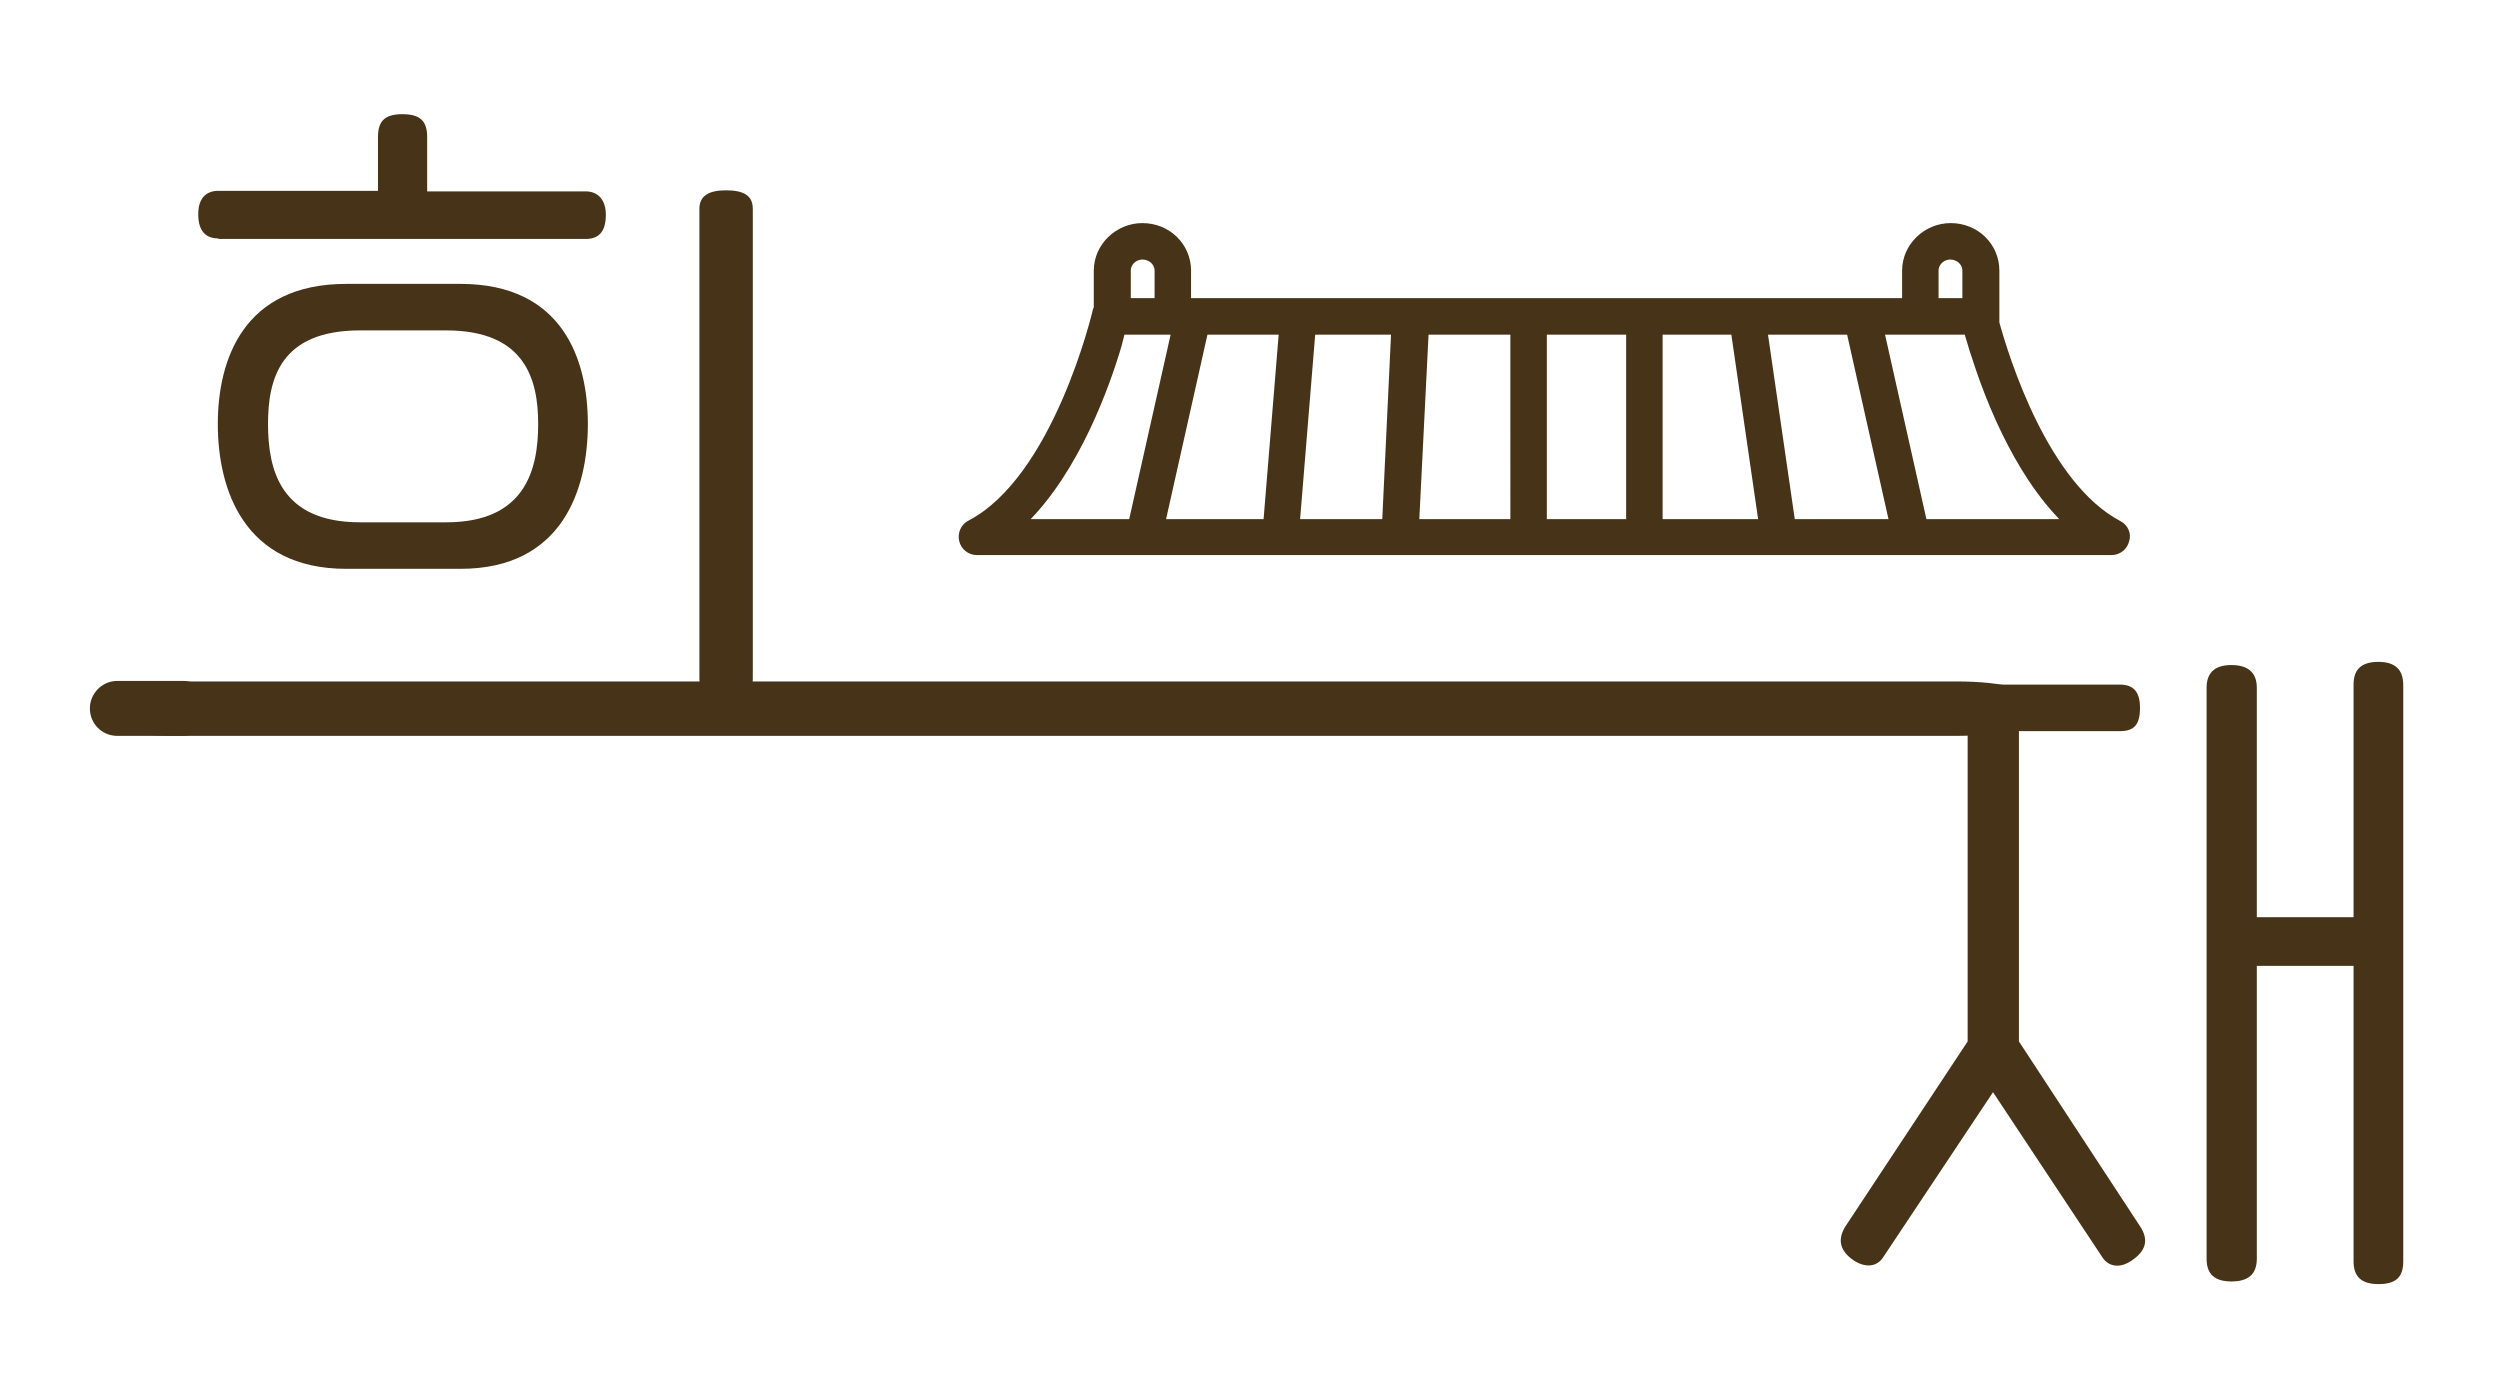 <?xml version="1.0" encoding="utf-8"?>
<!-- Generator: Adobe Illustrator 28.1.0, SVG Export Plug-In . SVG Version: 6.00 Build 0)  -->
<svg version="1.1" id="레이어_1" xmlns="http://www.w3.org/2000/svg" xmlns:xlink="http://www.w3.org/1999/xlink" x="0px"
	 y="0px" viewBox="0 0 472.9 262.9" style="enable-background:new 0 0 472.9 262.9;" xml:space="preserve">
<style type="text/css">
	.st0{fill:#473418;}
	.st1{fill:#473418;stroke:#473418;stroke-width:3;stroke-miterlimit:10;}
</style>
<path class="st0" d="M369.8,128.9c9.5,0,15.3,1.5,15.3,5.1c0,3.7-5.8,5.2-15.3,5.2H33.4c-9.5,0-15.3-1.5-15.3-5.2
	c0-3.6,5.8-5.1,15.3-5.1H369.8z M41.3,45.1c-2.3,0-3.8-1.3-3.8-4.6c0-2.9,1.4-4.4,3.8-4.4h30.2V25.9c0-3.1,1.4-4.3,4.6-4.3
	c3.3,0,4.7,1.2,4.7,4.3v10.3h30c2.3,0,3.8,1.6,3.8,4.4c0,3.3-1.4,4.6-3.8,4.6H41.3z M87.1,53.7c19.4,0,24.1,14.4,24.1,26.5
	c0,12.2-4.7,27.4-24.1,27.4H65.5c-19.5,0-24.3-15.2-24.3-27.4c0-12.1,4.8-26.5,24.3-26.5H87.1z M84.4,98.8c15,0,17.4-10,17.4-18.6
	c0-8.5-2.5-17.7-17.4-17.7H68.1c-15.1,0-17.4,9.2-17.4,17.7c0,8.6,2.3,18.6,17.4,18.6H84.4z M142.4,39.5v88.9c0,2.4-1.6,3.5-5.1,3.5
	c-3.2,0-5-1.1-5-3.5V39.5c0-2.4,1.7-3.5,5-3.5C140.7,36,142.4,37,142.4,39.5z"/>
<path class="st0" d="M381.9,197l23,35.1c1.4,2.2,1.2,4.2-1.2,6c-2.5,2-4.9,1.6-6.1-0.4l-20.6-31.1l-20.7,31.1
	c-1.2,2-3.6,2.3-6.1,0.4c-2.3-1.8-2.5-3.8-1.2-6l23.2-35.1v-58.7H353c-2.5,0-3.6-1.3-3.6-4.4c0-3,1.2-4.4,3.6-4.4h48
	c2.6,0,3.8,1.4,3.8,4.4c0,3.3-1.2,4.4-3.8,4.4h-19.1V197z M454.6,129.6v109c0,3-1.4,4.3-4.7,4.3c-3.1,0-4.7-1.3-4.7-4.3v-55.9h-18.3
	v55.4c0,3-1.7,4.3-4.8,4.3c-3.1,0-4.7-1.3-4.7-4.3v-108c0-3,1.7-4.3,4.7-4.3c3,0,4.8,1.3,4.8,4.3v43.4h18.3v-44c0-3,1.6-4.3,4.7-4.3
	S454.6,126.6,454.6,129.6z"/>
<path class="st1" d="M400.4,99.9c-14.3-7.5-21.8-31.8-23.7-38.7v-10c0-4.2-3.4-7.5-7.7-7.5c-4.2,0-7.7,3.4-7.7,7.5v6.7H223.8v-6.7
	c0-4.2-3.4-7.5-7.7-7.5c-4.2,0-7.7,3.4-7.7,7.5v7.4c-0.2,0.2-0.3,0.5-0.3,0.7c-0.1,0.3-7.5,31.8-24.2,40.5c-0.8,0.4-1.2,1.3-1,2.2
	c0.2,0.9,1,1.5,1.9,1.5h214.6c0.9,0,1.7-0.6,1.9-1.5C401.6,101.2,401.2,100.3,400.4,99.9z M365.2,51.2c0-2,1.7-3.6,3.7-3.6
	c2.1,0,3.8,1.6,3.8,3.6v6.7h-7.5V51.2z M212.4,51.2c0-2,1.7-3.6,3.7-3.6c2.1,0,3.8,1.6,3.8,3.6v6.7h-7.5V51.2z M191.2,99.7
	c10.3-8.8,16.4-24.6,19.1-33.3c0.3-0.9,0.5-1.7,0.7-2.5c0.2-0.8,0.4-1.6,0.6-2.1h0.9h7.5h2h1.3l-1,4.5l-7.5,33.4H191.2z M240.4,99.7
	h-21.7l8.5-37.9h16.3L240.4,99.7z M262.9,99.7h-18.6l3.1-37.9h17.3L262.9,99.7z M287.1,99.7h-20.2l1.9-37.9h18.4V99.7z M309.1,99.7
	h-18V61.8h18V99.7z M313,99.7V61.8h15.8l5.5,37.9H313z M338.2,99.7l-5.5-37.9h17.9l8.5,37.9H338.2z M363.2,99.7l-8.5-37.9h6.6h2h2
	h7.5h0c0.2,0.8,0.5,1.8,0.9,3.1c0.2,0.7,0.4,1.4,0.7,2.2c2.8,8.8,8.8,24,18.9,32.6H363.2z"/>
<path class="st0" d="M17,134L17,134c0-2.8,2.3-5.2,5.2-5.2h12.4c2.8,0,5.2,2.3,5.2,5.2v0c0,2.8-2.3,5.2-5.2,5.2H22.2
	C19.3,139.2,17,136.9,17,134z"/>
</svg>
